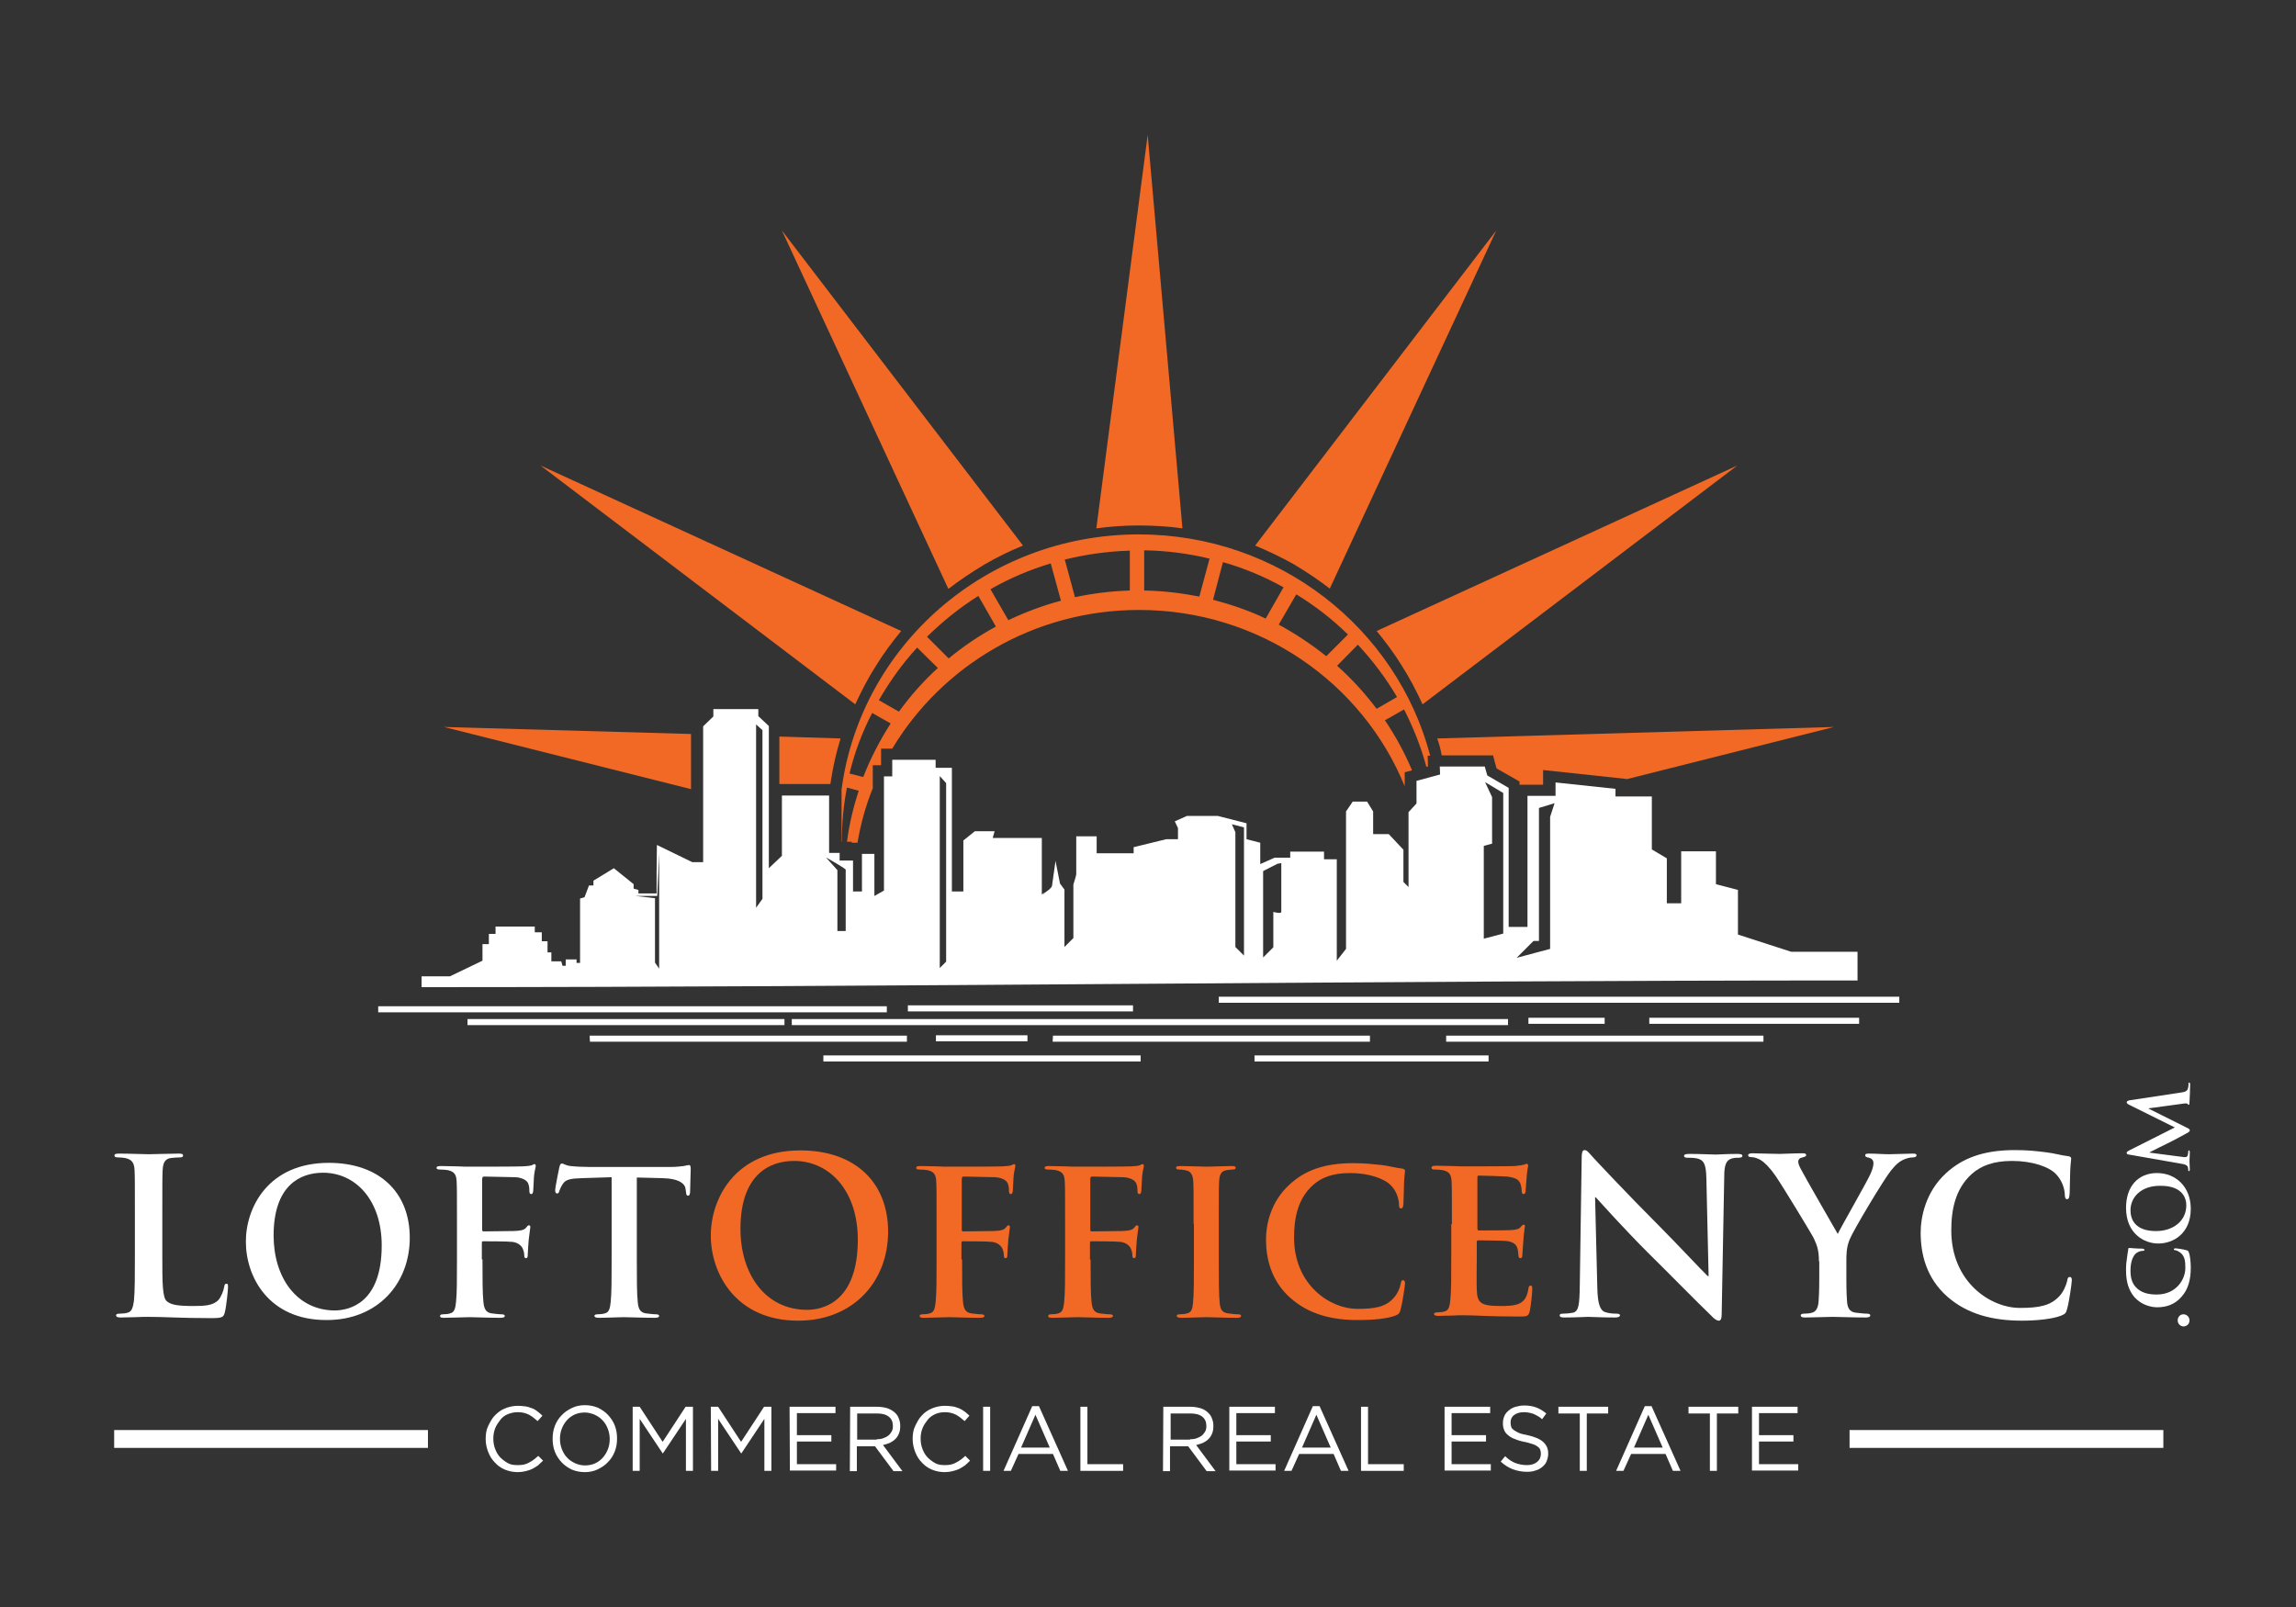 <svg width="720" height="504" viewBox="0 0 720 504" fill="none" xmlns="http://www.w3.org/2000/svg">
<rect x="0" y="0" width="720" height="504" fill="#333333" stroke="none"/>
<path fill-rule="evenodd" clip-rule="evenodd" d="M216.7 230.2L139.2 228L216.7 247.5V230.2ZM263.6 231.6L244.4 231V245.9H260.4L260.6 244.6C261.3 240.1 262.3 235.8 263.6 231.6Z" fill="#F16924"/>
<path fill-rule="evenodd" clip-rule="evenodd" d="M580 448.5H678.4V454.1H580V448.5ZM35.8 448.5H134.2V454.1H35.8V448.5Z" fill="white"/>
<path d="M684.1 365C684.9 365.1 686 365.4 686.1 366.1C686.2 366.5 686.2 366.7 686.2 366.9C686.2 367.2 686.3 367.3 686.4 367.3C686.6 367.3 686.7 367.1 686.7 366.8C686.7 365.9 686.6 364.7 686.6 364.2C686.6 363.7 686.7 362.5 686.7 361.4C686.7 361 686.6 360.8 686.4 360.8C686.3 360.8 686.2 361 686.2 361.2C686.2 361.4 686.2 361.7 686.1 362.1C686 362.6 685.8 362.9 685.3 362.9C684.9 362.9 684.5 362.9 684.1 362.8L674.1 361.5V361.4C675.9 360.5 679 358.9 679.5 358.7C680.2 358.4 684.2 356.3 685.4 355.6C686.2 355.2 686.7 354.9 686.7 354.5C686.7 354.2 686.5 354 685.2 353.4L673.8 347.7V347.6L684.9 346.1C685.6 346 685.9 346.1 686 346.2C686.1 346.4 686.2 346.5 686.3 346.5C686.5 346.5 686.6 346.4 686.6 345.7C686.7 344.6 686.8 340.8 686.8 340.2C686.8 339.8 686.7 339.5 686.5 339.5C686.3 339.5 686.3 339.7 686.3 339.9C686.3 340.2 686.3 340.7 686.1 341.4C685.9 342.2 685.2 342.5 683.6 342.7L667.7 345.1C667.2 345.2 666.9 345.5 666.9 345.7C666.9 345.9 667.1 346.2 667.5 346.4L682 353.6L667.7 360.8C667 361.2 666.9 361.3 666.9 361.6C666.9 361.8 667.1 362.1 667.6 362.1L684.1 365ZM685.6 378C685.6 383 681.4 386.1 676.1 386.1C669.7 386.1 668.1 382.6 668.1 379.6C668.1 375.3 671.6 371.9 677.3 371.9C684.7 371.8 685.6 376.1 685.6 378ZM687 379.1C687 372.2 682.3 367.9 676.4 367.9C670.5 367.9 666.7 372.1 666.7 378.8C666.7 386.9 672.4 390 676.8 390C681.5 390 687 386.9 687 379.1ZM687 397.6C687 395.9 686.8 393.8 686.4 392.8C686.2 392.3 686.1 392.2 685.6 392.1C684.7 391.8 682.5 391.5 682.2 391.5C682 391.5 681.7 391.6 681.7 391.8C681.7 392 681.8 392.1 682.2 392.1C682.7 392.2 683.4 392.6 683.9 393C685.1 394.1 685.3 395.4 685.3 397.7C685.3 401.3 682.4 406 676.3 406C673.8 406 671.3 405.5 669.6 403.5C668.6 402.3 668.1 400.8 668.1 398.5C668.1 396 668.7 394.3 669.6 393.3C670.3 392.6 671.2 392.3 672 392.3C672.3 392.3 672.5 392.2 672.5 392C672.5 391.8 672.2 391.7 671.9 391.6C671.4 391.6 670 391.6 669.1 391.5C668.2 391.4 667.9 391.4 667.7 391.4C667.5 391.4 667.4 391.5 667.4 391.8C667.3 392.6 667.1 393.5 667 394.5C666.8 395.7 666.7 396.7 666.7 398.4C666.7 402.4 667.7 404.9 669.4 406.9C671.7 409.4 674.7 410 676.5 410C679 410 681.9 409.3 684.1 406.7C686.2 404.4 687 401.3 687 397.6ZM686.6 414.1C686.6 413 685.7 412.2 684.7 412.2C683.7 412.2 682.9 413 682.9 414.1C682.9 415.4 684 416 684.7 416C685.6 416 686.6 415.4 686.6 414.1Z" fill="white"/>
<path d="M549.3 441.2H563.7V443.2H551.6V450.1H562.4V452.1H551.6V459.2H563.9V461.2H549.4V441.2H549.3ZM536.2 443.3H529.5V441.2H545.1V443.3H538.4V461.3H536.2V443.3ZM515.8 441H517.9L527 461.3H524.6L522.3 456H511.5L509.1 461.3H506.8L515.8 441ZM521.4 454L516.9 443.7L512.4 454H521.4ZM495.4 443.3H488.7V441.2H504.3V443.3H497.6V461.3H495.4V443.3ZM478.8 461.6C477.2 461.6 475.8 461.3 474.4 460.8C473.1 460.3 471.8 459.5 470.6 458.4L472 456.7C473 457.7 474.1 458.4 475.1 458.8C476.1 459.2 477.4 459.5 478.8 459.5C480.1 459.5 481.2 459.2 482 458.5C482.8 457.9 483.2 457 483.2 456V455.9C483.2 455.4 483.1 455 483 454.7C482.9 454.3 482.6 454 482.2 453.7C481.8 453.4 481.3 453.1 480.6 452.9C479.9 452.7 479.1 452.4 478 452.2C476.9 452 475.9 451.7 475 451.3C474.1 451 473.5 450.6 472.9 450.1C472.3 449.6 471.9 449.1 471.7 448.5C471.4 447.9 471.3 447.2 471.3 446.3V446.2C471.3 445.4 471.5 444.7 471.8 444C472.1 443.3 472.6 442.8 473.2 442.3C473.8 441.8 474.5 441.4 475.3 441.2C476.1 441 477 440.8 477.9 440.8C479.4 440.8 480.6 441 481.7 441.4C482.8 441.8 483.8 442.4 484.9 443.3L483.6 445.1C482.7 444.3 481.7 443.8 480.8 443.4C479.9 443.1 478.9 442.9 477.9 442.9C476.6 442.9 475.6 443.2 474.8 443.8C474 444.4 473.7 445.2 473.7 446.1V446.2C473.7 446.7 473.8 447.1 473.9 447.5C474 447.9 474.3 448.2 474.7 448.5C475.1 448.8 475.7 449.1 476.3 449.4C477 449.7 477.9 449.9 479 450.1C481.2 450.6 482.9 451.3 483.9 452.2C484.9 453.1 485.5 454.3 485.5 455.8V455.9C485.5 456.8 485.3 457.5 485 458.3C484.7 459.1 484.2 459.6 483.6 460.1C483 460.6 482.3 461 481.5 461.2C480.7 461.5 479.8 461.6 478.8 461.6ZM452.9 441.2H467.3V443.2H455.2V450.1H466V452.1H455.2V459.2H467.5V461.2H453V441.2H452.9ZM426.8 441.2H429V459.2H440.2V461.3H426.8V441.2ZM411.7 441H413.8L422.9 461.3H420.5L418.2 456H407.4L405 461.3H402.7L411.7 441ZM417.3 454L412.8 443.7L408.3 454H417.3ZM385.4 441.2H399.8V443.2H387.7V450.1H398.5V452.1H387.7V459.2H400V461.2H385.5V441.2H385.4ZM364.8 441.2H373.3C374.5 441.2 375.6 441.4 376.6 441.7C377.6 442 378.4 442.6 379 443.2C379.5 443.7 379.9 444.3 380.1 445C380.4 445.7 380.5 446.4 380.5 447.2V447.3C380.5 448.1 380.4 448.9 380.1 449.6C379.8 450.3 379.5 450.8 379 451.3C378.5 451.8 377.9 452.2 377.3 452.5C376.6 452.8 375.9 453 375.1 453.2L381.2 461.4H378.4L372.6 453.6H372.5H366.9V461.4H364.7L364.8 441.2ZM373.2 451.4C373.9 451.4 374.6 451.3 375.2 451.1C375.8 450.9 376.4 450.6 376.8 450.3C377.3 449.9 377.6 449.5 377.9 449C378.2 448.5 378.3 447.9 378.3 447.3V447.2C378.3 446 377.9 445 377 444.3C376.1 443.6 374.9 443.3 373.2 443.3H367.1V451.5H373.2V451.4ZM338.8 441.2H341V459.2H352.2V461.3H338.8V441.2ZM323.7 441H325.8L334.9 461.3H332.5L330.2 456H319.4L317 461.3H314.7L323.7 441ZM329.2 454L324.7 443.7L320.2 454H329.2ZM308.3 441.2H310.5V461.3H308.3V441.2ZM296.2 461.7C294.8 461.7 293.4 461.4 292.2 460.9C291 460.4 289.9 459.6 289.1 458.7C288.2 457.8 287.5 456.7 287 455.4C286.5 454.1 286.2 452.8 286.2 451.3V451.2C286.2 449.8 286.4 448.4 287 447.2C287.6 446 288.2 444.8 289.1 443.9C290 442.9 291.1 442.2 292.3 441.7C293.5 441.2 294.9 440.9 296.3 440.9C297.2 440.9 298 441 298.8 441.1C299.5 441.2 300.2 441.5 300.8 441.7C301.4 442 302 442.3 302.5 442.7C303 443.1 303.5 443.5 304 444L302.5 445.7C301.6 444.9 300.7 444.2 299.8 443.7C298.8 443.2 297.7 442.9 296.3 442.9C295.2 442.9 294.2 443.1 293.3 443.5C292.4 443.9 291.5 444.5 290.9 445.3C290.3 446.1 289.7 446.9 289.3 447.9C288.9 448.9 288.7 450 288.7 451.1V451.2C288.7 452.4 288.9 453.5 289.3 454.5C289.7 455.5 290.2 456.4 290.9 457.1C291.6 457.8 292.4 458.4 293.3 458.9C294.2 459.4 295.3 459.5 296.3 459.5C297.7 459.5 298.8 459.3 299.8 458.7C300.8 458.2 301.8 457.5 302.7 456.6L304.2 458.1C303.7 458.6 303.2 459.1 302.6 459.6C302 460 301.4 460.4 300.8 460.7C300.2 461 299.5 461.2 298.7 461.4C297.9 461.6 297.1 461.7 296.2 461.7ZM266.6 441.2H275.1C276.3 441.2 277.4 441.4 278.4 441.7C279.4 442.1 280.2 442.6 280.8 443.2C281.3 443.7 281.7 444.3 281.9 445C282.2 445.7 282.3 446.4 282.3 447.2V447.3C282.3 448.1 282.2 448.9 281.9 449.6C281.6 450.3 281.3 450.8 280.8 451.3C280.3 451.8 279.7 452.2 279.1 452.5C278.4 452.8 277.7 453 276.9 453.2L283 461.4H280.2L274.4 453.6H274.3H268.7V461.4H266.5L266.6 441.2ZM274.9 451.4C275.6 451.4 276.3 451.3 276.9 451.1C277.5 450.9 278.1 450.6 278.5 450.3C279 449.9 279.3 449.5 279.6 449C279.9 448.5 280 447.9 280 447.3V447.2C280 446 279.6 445 278.7 444.3C277.8 443.6 276.6 443.3 274.9 443.3H268.8V451.5H274.9V451.4ZM247.6 441.2H262V443.2H249.9V450.1H260.7V452.1H249.9V459.2H262.2V461.2H247.7L247.6 441.2ZM222.9 441.2H225.2L232.4 452.2L239.6 441.2H241.9V461.3H239.7V445L232.5 455.8H232.4L225.2 445V461.3H223L222.9 441.2ZM198.3 441.2H200.6L207.8 452.2L215 441.2H217.3V461.3H215.1V445L207.9 455.8H207.8L200.6 445V461.3H198.4V441.2H198.3ZM183.4 461.7C181.9 461.7 180.5 461.4 179.3 460.9C178.1 460.3 177 459.6 176.1 458.6C175.2 457.6 174.5 456.6 174 455.3C173.5 454 173.3 452.7 173.3 451.3V451.2C173.3 449.8 173.5 448.5 174 447.2C174.5 445.9 175.2 444.8 176.1 443.9C177 442.9 178.1 442.2 179.3 441.6C180.5 441 181.9 440.7 183.4 440.7C184.9 440.7 186.3 441 187.5 441.5C188.7 442.1 189.8 442.8 190.7 443.8C191.6 444.8 192.3 445.8 192.8 447.1C193.3 448.4 193.5 449.7 193.5 451.1C193.5 451.1 193.5 451.1 193.5 451.2C193.5 452.6 193.3 453.9 192.8 455.2C192.3 456.5 191.6 457.6 190.7 458.5C189.8 459.5 188.7 460.2 187.5 460.8C186.3 461.4 184.9 461.7 183.4 461.7ZM183.4 459.6C184.5 459.6 185.6 459.4 186.5 459C187.4 458.6 188.3 458 189 457.2C189.7 456.4 190.2 455.6 190.6 454.6C191 453.6 191.2 452.5 191.2 451.4V451.3C191.2 450.2 191 449.1 190.6 448.1C190.2 447.1 189.7 446.2 189 445.5C188.3 444.7 187.5 444.2 186.5 443.7C185.5 443.3 184.5 443 183.4 443C182.3 443 181.2 443.2 180.3 443.6C179.4 444 178.5 444.6 177.8 445.4C177.1 446.2 176.6 447 176.2 448C175.8 449 175.6 450.1 175.6 451.2V451.3C175.6 452.4 175.8 453.5 176.2 454.5C176.6 455.5 177.1 456.4 177.8 457.1C178.5 457.9 179.3 458.4 180.3 458.9C181.2 459.3 182.3 459.6 183.4 459.6ZM162.3 461.7C160.9 461.7 159.5 461.4 158.3 460.9C157.1 460.4 156 459.6 155.2 458.7C154.3 457.8 153.6 456.7 153.1 455.4C152.6 454.1 152.3 452.8 152.3 451.3V451.2C152.3 449.8 152.5 448.4 153.1 447.2C153.7 446 154.3 444.8 155.2 443.9C156.1 443 157.1 442.2 158.4 441.7C159.6 441.2 161 440.9 162.4 440.9C163.3 440.9 164.1 441 164.9 441.1C165.6 441.2 166.3 441.5 166.9 441.7C167.5 441.9 168.1 442.3 168.6 442.7C169.1 443.1 169.6 443.5 170.1 444L168.6 445.7C167.7 444.9 166.8 444.2 165.9 443.7C164.9 443.2 163.8 442.9 162.4 442.9C161.3 442.9 160.3 443.1 159.3 443.5C158.3 443.9 157.5 444.5 156.9 445.3C156.3 446.1 155.7 446.9 155.3 447.9C154.9 448.9 154.7 450 154.7 451.1V451.2C154.7 452.4 154.9 453.5 155.3 454.5C155.7 455.5 156.2 456.4 156.9 457.1C157.6 457.8 158.4 458.4 159.3 458.9C160.2 459.4 161.2 459.5 162.4 459.5C163.8 459.5 164.9 459.3 165.9 458.7C166.9 458.2 167.8 457.5 168.8 456.6L170.3 458.1C169.8 458.6 169.2 459.1 168.7 459.6C168.1 460 167.5 460.4 166.9 460.7C166.3 461 165.6 461.2 164.8 461.4C164 461.6 163.2 461.7 162.3 461.7Z" fill="white"/>
<path fill-rule="evenodd" clip-rule="evenodd" d="M343.8 165.7L359.9 42.3L370.8 165.7C366.3 165.1 361.8 164.8 357.1 164.8C352.6 164.8 348.1 165.1 343.8 165.7Z" fill="#F16924"/>
<path fill-rule="evenodd" clip-rule="evenodd" d="M393.6 171.1L469.2 72.3L417 184.6C413.4 181.8 409.6 179.3 405.6 176.9C401.7 174.7 397.6 172.8 393.6 171.1Z" fill="#F16924"/>
<path fill-rule="evenodd" clip-rule="evenodd" d="M431.7 197.9L544.8 146L446.1 220.9C444.2 216.8 442.1 212.7 439.6 208.8C437.2 204.9 434.5 201.3 431.7 197.9Z" fill="#F16924"/>
<path fill-rule="evenodd" clip-rule="evenodd" d="M450.7 231.6L575.1 228L510 244.4V244.3L483.9 241.5V246.1H476.5V245.1L469.3 241L468.2 236.9H452.1C451.8 235.1 451.3 233.3 450.7 231.6Z" fill="#F16924"/>
<path fill-rule="evenodd" clip-rule="evenodd" d="M279.3 226.9C275.9 232.2 273 237.8 270.7 243.7L266.4 242.6C268 235.9 270.4 229.6 273.5 223.6L279.3 226.9ZM294.1 209.5C289.6 213.6 285.5 218.2 281.9 223.2L275.6 219.6C279 213.7 283 208.1 287.6 203.1L294.1 209.5ZM312.3 196.5C307 199.4 302.1 202.7 297.5 206.5L290.7 199.7C295.6 194.9 300.9 190.6 306.8 186.9L312.3 196.5ZM332.7 188.4C327 189.9 321.5 192 316.2 194.5L310.6 184.8C316.5 181.4 322.9 178.7 329.5 176.7L332.7 188.4ZM354.3 185.2C348.4 185.4 342.6 186.1 337.1 187.3L333.9 175.5C340.4 173.9 347.3 172.9 354.3 172.7V185.2ZM425.8 202.2C430.5 207.2 434.6 212.7 438.1 218.6L431.7 222.3C428 217.4 423.9 212.9 419.3 208.8L425.8 202.2ZM406.5 186.4C412.4 190 417.8 194.2 422.7 199L415.9 205.8C411.3 202.1 406.3 198.8 401 195.9L406.5 186.4ZM383.5 176.3C390.2 178.2 396.6 180.9 402.5 184.2L396.9 194C391.7 191.5 386.1 189.6 380.4 188.1L383.5 176.3ZM358.8 172.6C365.8 172.7 372.7 173.6 379.3 175.2L376.1 187.1C370.5 186 364.7 185.3 358.8 185.2V172.6ZM357.1 167.6C401.1 167.6 438 197.1 448.5 237H447.7L447.8 240.4L447.3 240.5C445.6 234.2 443.2 228.2 440.3 222.5L434.3 225.9C437.6 230.8 440.5 236.1 442.8 241.6L440.5 242.2V246.6C427.3 214.2 395 191.3 357.2 191.3C324.2 191.3 295.4 208.8 279.8 234.8H276.3V240H273.7V247.2C271.5 252.6 269.9 258.4 268.9 264.3H267.1V264H265.6C266.3 258.5 267.6 253.1 269.3 248L265.6 247C264.5 252.5 264 258.2 264 264H263.9V247.6C269.9 202.4 309.4 167.6 357.1 167.6Z" fill="#F16924"/>
<path fill-rule="evenodd" clip-rule="evenodd" d="M206.7 267.6V303.8L205.4 301.9V281.7L199.3 281H206.1L206.7 267.6ZM259 268.9L262.6 272.9V292H265.2V272.7C264 271.7 259 268.9 259 268.9ZM294.7 243.4V303.6L296.7 301.6V245.6L294.7 243.4ZM386.3 258.5L390.1 259.5V299.7L387.4 297V261L386.3 258.5ZM400.6 270.9L396.1 273.2V300.3L399.3 297.1V286C399.3 286 401.8 286.7 401.8 286C401.8 285.3 401.8 270.7 401.8 270.7L400.6 270.9ZM465.7 245.3L471.4 248.7V292.8L465.3 294.4V265.3L467.9 264.6V250L465.7 245.3ZM487.5 251.9L482.6 253.4V266.9V267V295.1H480.9L475.6 300.4L482.7 298.5L486.1 297.6V256.2L487.5 251.9ZM237.1 227.2V284.7L239.1 281.9V229L237.1 227.2ZM151.3 301.3V296.1H153.3V292.9H155.4V290.6H167.7V292.4H169.9V295.2H171.7V298.7H172.9V301.5H176L176.4 302.9H177.4V300.9H180.8V302H181.9V281.8L183.3 281.4L184.7 277.7H186.1V276.2L192.5 272.3L198.7 277.3V278.7L200.2 279.1V280.2H205.9V273.3L206 265L217.1 270.4H220.5V227.8L223.7 224.7V222.4H225.8H231.9H237.8V224.6L241.1 227.7V272.3L245.2 268.4V249.5H260V267.5H263.3V269.9H267.5V279.6H270.3V267.8H274.2V281L277.2 279.3V243.5H279.8V238.3H293.4V240.8H298.5V279.6H302.1V263.6L305.7 260.7H311.9L311.3 262.8H326.7V280.5C326.7 280.5 327.1 280.3 327.5 280C327.5 280.3 327.4 280.5 327.4 280.5C327.2 280.5 327.3 280.3 327.6 280C328.5 279.4 329.8 278.5 329.9 277.8L331 270L332.4 277.1L333.8 279V297L336.6 294.2V277.4C336.6 277.4 337.5 274.6 337.5 274.2C337.5 273.8 337.5 262.3 337.5 262.3H343.9V267.6H355.5V265.7L365.7 263.2H369.4V259.7L368.4 257.6L372.2 255.9H381.9L390.9 258.2V263.2L395.2 264.3V271L399.7 269H404.6V267.1H415.2V269.5H419.2V301.3L422.1 297.6V254.5L424.2 251.4H428.7L430.6 254.5V261.6H435.5L440.1 266.5V276.6L441.7 278.2V254.7L444.2 252V244.9L451.6 242.9L451.5 240.4H465.6L466.4 243.2L473.1 247.1V290.7H479V249.6H487.8V245.4L506.6 247.4V249.8H518V266.4L522.7 269.2V283.3H527.2V267H538.1V277.3L545 279.1V293.1L561.7 298.5H582.5V307.5C434.1 307.5 282 309.6 132.2 309.6V306.2H141.1L151.3 301.3Z" fill="white"/>
<path d="M248.3 319.6H472.9V321.5H248.3V319.6ZM382.2 312.6H595.6V314.5H382.2V312.6ZM146.5 319.6H246V321.5H146.6V319.6H146.5ZM184.9 324.8H284.4V326.7H185L184.9 324.8ZM330.2 324.8H429.6V326.7H330.1L330.2 324.8ZM284.7 315.3H355.3V317.2H284.7V315.3ZM453.5 324.8H553V326.7H453.5V324.8ZM479.3 319.2H503.2V321.1H479.3V319.2ZM517.2 319.2H583V321.1H517.2V319.2ZM258.2 331H357.7V332.9H258.2V331ZM293.5 324.7H322.2V326.6H293.5V324.7ZM393.4 331H466.8V332.9H393.4V331ZM118.6 315.6H278.1V317.5H118.6V315.6Z" fill="white"/>
<path fill-rule="evenodd" clip-rule="evenodd" d="M320.8 171.1L245.2 72.3L297.4 184.7C301 181.9 304.8 179.4 308.8 177C312.7 174.7 316.7 172.8 320.8 171.1Z" fill="#F16924"/>
<path fill-rule="evenodd" clip-rule="evenodd" d="M282.6 197.9L169.5 146L268.2 220.9C270.1 216.8 272.2 212.7 274.7 208.8C277.1 204.9 279.8 201.3 282.6 197.9Z" fill="#F16924"/>
<path d="M50.9 393.5C50.9 402.2 50.9 406.9 52.3 408.1C53.5 409.1 55.2 409.6 60.5 409.6C64.1 409.6 66.8 409.5 68.5 407.7C69.3 406.8 70.1 404.9 70.3 403.6C70.4 403 70.5 402.6 71 402.6C71.5 402.6 71.5 402.9 71.5 403.8C71.5 404.5 71 409.7 70.5 411.6C70.1 413.1 69.8 413.4 66.2 413.4C61.3 413.4 57.8 413.3 54.7 413.2C51.6 413.1 49.2 413 46.4 413C45.7 413 44.2 413 42.5 413.1C40.9 413.1 39.2 413.2 37.8 413.2C36.9 413.2 36.4 413 36.4 412.5C36.4 412.2 36.7 412 37.5 412C38.5 412 39.3 411.9 40 411.7C41.4 411.4 41.7 409.9 42 408C42.3 405.1 42.3 399.8 42.3 393.5V381.5C42.3 371.1 42.3 369.2 42.2 367.1C42.1 364.8 41.5 363.7 39.3 363.2C38.8 363.1 37.9 363 37.1 363C36.4 363 35.9 362.9 35.9 362.4C35.9 361.9 36.4 361.8 37.4 361.8C40.6 361.8 44.9 362 46.7 362C48.3 362 53.3 361.8 56 361.8C57 361.8 57.4 361.9 57.4 362.4C57.4 362.9 57 363 56.2 363C55.5 363 54.4 363.1 53.5 363.2C51.7 363.5 51.1 364.7 51 367.1C50.9 369.3 50.9 371.2 50.9 381.5V393.5Z" fill="white"/>
<path d="M77.1 389.4C77.1 378.6 84.2 364.7 103.1 364.7C118.8 364.7 128.5 373.8 128.5 388.2C128.5 402.6 118.4 414 102.5 414C84.4 414.1 77.1 400.6 77.1 389.4ZM119.7 390.6C119.7 376.5 111.6 367.8 101.3 367.8C94.1 367.8 85.8 371.8 85.8 387.5C85.8 400.6 93 411 105.1 411C109.5 410.9 119.7 408.8 119.7 390.6Z" fill="white"/>
<path d="M151.3 395C151.3 401 151.3 405.8 151.6 408.4C151.8 410.2 152.2 411.6 154.1 411.9C155 412 156.4 412.2 157.2 412.2C158 412.2 158.3 412.4 158.3 412.7C158.3 413.1 157.9 413.3 156.9 413.3C152.9 413.3 149 413.1 147.3 413.1C145.7 413.1 141.7 413.3 139.3 413.3C138.4 413.3 138 413.2 138 412.7C138 412.4 138.3 412.2 138.9 412.2C139.8 412.2 140.6 412.1 141.2 411.9C142.5 411.6 142.8 410.3 143 408.4C143.3 405.8 143.3 401 143.3 395V383.9C143.3 374.3 143.3 372.6 143.2 370.6C143.1 368.5 142.6 367.5 140.5 367C140 366.9 138.9 366.8 138 366.8C137.4 366.8 136.9 366.7 136.9 366.3C136.9 365.8 137.4 365.7 138.3 365.7C139.9 365.7 141.8 365.8 143.4 365.8C145 365.9 146.5 365.9 147.4 365.9C149.8 365.9 162.6 365.9 164 365.8C165.2 365.7 165.9 365.7 166.6 365.5C167 365.4 167.3 365.1 167.6 365.1C167.9 365.1 168 365.4 168 365.7C168 366.1 167.7 366.9 167.5 368.5C167.4 369.1 167.3 372.8 167.2 373.6C167.1 374.1 167 374.5 166.6 374.5C166.2 374.5 166 374.2 166 373.5C166 373 166 372 165.6 371.1C165.2 370.2 163.8 369.3 161.5 369.2L151.8 369C151.4 369 151.2 369.2 151.2 369.9V385.6C151.2 386 151.3 386.2 151.6 386.2L159.6 386.1C160.7 386.1 161.5 386.1 162.4 386C163.6 385.9 164.5 385.7 165.1 384.9C165.4 384.5 165.5 384.3 165.9 384.3C166.2 384.3 166.3 384.5 166.3 384.9C166.3 385.3 166 386.8 165.8 388.8C165.7 390.1 165.5 392.9 165.5 393.4C165.5 394 165.5 394.6 164.9 394.6C164.5 394.6 164.4 394.2 164.4 393.7C164.4 393.2 164.3 392.5 164 391.8C163.7 390.9 162.7 389.8 160.8 389.5C159.2 389.3 152.6 389.3 151.5 389.3C151.2 389.3 151.1 389.4 151.1 389.9V395H151.3Z" fill="white"/>
<path d="M192 369.2L182.6 369.5C179 369.6 177.4 369.9 176.5 371.3C175.9 372.2 175.6 373 175.4 373.5C175.3 374 175.1 374.3 174.7 374.3C174.3 374.3 174.1 374 174.1 373.3C174.1 372.3 175.3 366.6 175.4 366.1C175.6 365.3 175.8 364.9 176.2 364.9C176.7 364.9 177.3 365.5 178.9 365.7C180.7 365.9 183.1 366 185.2 366H210.1C212.1 366 213.5 365.8 214.4 365.7C215.3 365.5 215.8 365.4 216.1 365.4C216.5 365.4 216.6 365.8 216.6 366.7C216.6 368 216.4 372.4 216.4 374C216.3 374.6 216.2 375 215.8 375C215.3 375 215.2 374.7 215.1 373.7L215 373C214.9 371.4 213.2 369.6 207.6 369.5L199.7 369.3V395C199.7 400.8 199.7 405.8 200 408.5C200.2 410.3 200.6 411.6 202.5 411.9C203.4 412 204.8 412.2 205.7 412.2C206.4 412.2 206.7 412.4 206.7 412.7C206.7 413.1 206.2 413.3 205.5 413.3C201.3 413.3 197.4 413.1 195.6 413.1C194.2 413.1 190.2 413.3 187.7 413.3C186.9 413.3 186.4 413.1 186.4 412.7C186.4 412.4 186.7 412.2 187.4 412.2C188.3 412.2 189.1 412.1 189.7 411.9C191 411.6 191.3 410.3 191.5 408.4C191.8 405.8 191.8 400.8 191.8 395V369.2H192Z" fill="white"/>
<path d="M222.9 387.5C222.9 375.8 230.6 360.8 251 360.8C268 360.8 278.5 370.7 278.5 386.3C278.5 401.9 267.6 414.2 250.3 414.2C230.8 414.2 222.9 399.5 222.9 387.5ZM269 388.8C269 373.5 260.2 364.1 249 364.1C241.2 364.1 232.2 368.5 232.2 385.4C232.2 399.6 240 410.8 253.1 410.8C258 410.8 269 408.4 269 388.8Z" fill="#F16924"/>
<path d="M301.7 395C301.7 401 301.7 405.8 302 408.4C302.2 410.2 302.6 411.6 304.5 411.9C305.4 412 306.8 412.2 307.6 412.2C308.4 412.2 308.7 412.4 308.7 412.7C308.7 413.1 308.3 413.3 307.3 413.3C303.3 413.3 299.4 413.1 297.7 413.1C296.1 413.1 292.1 413.3 289.7 413.3C288.8 413.3 288.4 413.2 288.4 412.7C288.4 412.4 288.7 412.2 289.3 412.2C290.2 412.2 291 412.1 291.6 411.9C292.9 411.6 293.2 410.3 293.4 408.4C293.7 405.8 293.7 401 293.7 395V383.9C293.7 374.3 293.7 372.6 293.6 370.6C293.5 368.5 293 367.5 290.9 367C290.4 366.9 289.3 366.8 288.4 366.8C287.8 366.8 287.3 366.7 287.3 366.3C287.3 365.8 287.8 365.7 288.7 365.7C290.3 365.7 292.2 365.8 293.8 365.8C295.4 365.9 296.9 365.9 297.8 365.9C300.2 365.9 313 365.9 314.4 365.8C315.6 365.7 316.3 365.7 317 365.5C317.4 365.4 317.7 365.1 318 365.1C318.3 365.1 318.4 365.4 318.4 365.7C318.4 366.1 318.1 366.9 317.9 368.5C317.8 369.1 317.7 372.8 317.6 373.6C317.5 374.1 317.4 374.5 317 374.5C316.6 374.5 316.4 374.2 316.4 373.5C316.4 373 316.4 372 316 371.1C315.6 370.2 314.2 369.3 311.9 369.2L302.2 369C301.8 369 301.6 369.2 301.6 369.9V385.6C301.6 386 301.7 386.2 302 386.2L310 386.1C311.1 386.1 311.9 386.1 312.8 386C314 385.9 314.9 385.7 315.5 384.9C315.8 384.5 315.9 384.3 316.3 384.3C316.6 384.3 316.7 384.5 316.7 384.9C316.7 385.3 316.4 386.8 316.2 388.8C316.1 390.1 315.9 392.9 315.9 393.4C315.9 394 315.9 394.6 315.3 394.6C314.9 394.6 314.8 394.2 314.8 393.7C314.8 393.2 314.7 392.5 314.4 391.8C314.1 390.9 313.1 389.8 311.2 389.5C309.6 389.3 303 389.3 301.9 389.3C301.6 389.3 301.5 389.4 301.5 389.9V395H301.7Z" fill="#F16924"/>
<path d="M342 395C342 401 342 405.8 342.3 408.4C342.5 410.2 342.9 411.6 344.8 411.9C345.7 412 347.1 412.2 347.9 412.2C348.7 412.2 349 412.4 349 412.7C349 413.1 348.6 413.3 347.6 413.3C343.6 413.3 339.7 413.1 338 413.1C336.4 413.1 332.4 413.3 330 413.3C329.1 413.3 328.7 413.2 328.7 412.7C328.7 412.4 329 412.2 329.6 412.2C330.5 412.2 331.3 412.1 331.9 411.9C333.2 411.6 333.5 410.3 333.7 408.4C334 405.8 334 401 334 395V383.9C334 374.3 334 372.6 333.9 370.6C333.8 368.5 333.3 367.5 331.2 367C330.7 366.9 329.6 366.8 328.7 366.8C328.1 366.8 327.6 366.7 327.6 366.3C327.6 365.8 328.1 365.7 329 365.7C330.6 365.7 332.5 365.8 334.1 365.8C335.7 365.9 337.2 365.9 338.1 365.9C340.5 365.9 353.3 365.9 354.7 365.8C355.9 365.7 356.7 365.7 357.3 365.5C357.7 365.4 358 365.1 358.3 365.1C358.6 365.1 358.7 365.4 358.7 365.7C358.7 366.1 358.4 366.9 358.2 368.5C358.1 369.1 358 372.8 357.9 373.6C357.8 374.1 357.7 374.5 357.3 374.5C356.9 374.5 356.7 374.2 356.7 373.5C356.7 373 356.7 372 356.3 371.1C355.9 370.2 354.5 369.3 352.2 369.2L342.5 369C342.1 369 341.9 369.2 341.9 369.9V385.6C341.9 386 342 386.2 342.3 386.2L350.3 386.1C351.4 386.1 352.2 386.1 353.1 386C354.3 385.9 355.2 385.7 355.8 384.9C356.1 384.5 356.2 384.3 356.6 384.3C356.9 384.3 357 384.5 357 384.9C357 385.3 356.7 386.8 356.5 388.8C356.4 390.1 356.2 392.9 356.2 393.4C356.2 394 356.2 394.6 355.6 394.6C355.2 394.6 355.1 394.2 355.1 393.7C355.1 393.2 355 392.5 354.7 391.8C354.4 390.9 353.4 389.8 351.5 389.5C349.9 389.3 343.3 389.3 342.2 389.3C341.9 389.3 341.8 389.4 341.8 389.9V395H342Z" fill="#F16924"/>
<path d="M374.3 383.9C374.3 374.3 374.3 372.6 374.2 370.6C374.1 368.5 373.4 367.4 372.1 367.1C371.4 366.9 370.6 366.8 369.8 366.8C369.2 366.8 368.8 366.7 368.8 366.2C368.8 365.8 369.3 365.7 370.3 365.7C372.7 365.7 376.7 365.9 378.5 365.9C380.1 365.9 383.8 365.7 386.2 365.7C387 365.7 387.5 365.8 387.5 366.2C387.5 366.7 387.1 366.8 386.5 366.8C385.9 366.8 385.4 366.9 384.6 367C382.9 367.3 382.4 368.4 382.3 370.6C382.2 372.6 382.2 374.4 382.2 383.9V395C382.2 401.1 382.2 406.1 382.5 408.8C382.7 410.5 383.1 411.6 385 411.9C385.9 412 387.3 412.2 388.2 412.2C388.9 412.2 389.2 412.4 389.2 412.7C389.2 413.1 388.7 413.3 388 413.3C383.9 413.3 379.9 413.1 378.2 413.1C376.8 413.1 372.8 413.3 370.3 413.3C369.5 413.3 369 413.1 369 412.7C369 412.4 369.3 412.2 370 412.2C370.9 412.2 371.7 412.1 372.3 411.9C373.6 411.6 373.9 410.6 374.1 408.8C374.4 406.2 374.4 401.2 374.4 395.1V383.9H374.3Z" fill="#F16924"/>
<path d="M404.8 407.2C398.6 401.8 397 394.7 397 388.7C397 384.4 398.3 377 404.4 371.5C408.9 367.3 414.9 364.8 424.3 364.8C428.2 364.8 430.5 365.1 433.4 365.4C435.8 365.7 437.8 366.3 439.7 366.5C440.4 366.6 440.6 366.9 440.6 367.3C440.6 367.8 440.4 368.6 440.3 370.8C440.2 372.9 440.2 376.3 440.1 377.6C440 378.5 439.9 379 439.3 379C438.8 379 438.7 378.5 438.7 377.6C438.6 375.7 437.8 373.4 436.2 371.8C434.1 369.6 429.2 367.9 423.4 367.9C417.9 367.9 414.3 369.3 411.6 371.8C407 376 405.8 382 405.8 388.1C405.8 403.1 417.2 410.5 425.6 410.5C431.2 410.5 434.6 409.9 437.1 407C438.2 405.8 439 404 439.2 402.8C439.4 401.8 439.5 401.5 440 401.5C440.4 401.5 440.6 401.9 440.6 402.4C440.6 403.2 439.8 408.6 439.2 410.8C438.9 411.9 438.6 412.2 437.6 412.6C435.1 413.6 430.3 414 426.3 414C417.8 414.1 410.5 412.2 404.8 407.2Z" fill="#F16924"/>
<path d="M455.3 383.9C455.3 374.3 455.3 372.6 455.2 370.6C455.1 368.5 454.6 367.5 452.5 367C452 366.9 450.9 366.8 450 366.8C449.3 366.8 448.9 366.7 448.9 366.2C448.9 365.8 449.3 365.6 450.3 365.6C452 365.6 453.8 365.7 455.4 365.7C457 365.8 458.5 365.8 459.4 365.8C461.4 365.8 473.9 365.8 475.1 365.7C476.3 365.6 477.3 365.4 477.8 365.3C478.1 365.2 478.5 365 478.8 365C479.1 365 479.2 365.3 479.2 365.6C479.2 366 478.9 366.8 478.7 369.7C478.6 370.3 478.5 373.1 478.4 373.8C478.3 374.1 478.2 374.5 477.8 374.5C477.4 374.5 477.2 374.2 477.2 373.6C477.2 373.2 477.1 372.1 476.8 371.3C476.4 370.2 475.7 369.4 472.6 369C471.5 368.9 464.9 368.7 463.7 368.7C463.4 368.7 463.3 368.9 463.3 369.3V385.2C463.3 385.6 463.4 385.9 463.7 385.9C465.1 385.9 472.3 385.9 473.8 385.8C475.3 385.7 476.3 385.5 476.8 384.9C477.2 384.4 477.5 384.1 477.8 384.1C478.1 384.1 478.2 384.2 478.2 384.6C478.2 385 477.9 386 477.7 389.2C477.6 390.5 477.4 393 477.4 393.4C477.4 393.9 477.4 394.6 476.8 394.6C476.4 394.6 476.2 394.3 476.2 394C476.1 393.4 476.1 392.6 475.9 391.7C475.6 390.4 474.7 389.5 472.4 389.2C471.2 389.1 465 389 463.5 389C463.2 389 463.1 389.3 463.1 389.6V394.6C463.1 396.7 463 402.5 463.1 404.3C463.2 408.6 464.2 409.6 470.6 409.6C472.2 409.6 474.9 409.6 476.5 408.8C478.1 408 478.9 406.7 479.3 404.1C479.4 403.4 479.6 403.2 480 403.2C480.5 403.2 480.5 403.7 480.5 404.3C480.5 405.7 480 410 479.7 411.3C479.3 412.9 478.7 412.9 476.3 412.9C471.6 412.9 468.1 412.8 465.4 412.7C462.7 412.6 460.7 412.5 458.9 412.5C458.2 412.5 456.8 412.5 455.3 412.6C453.9 412.6 452.2 412.7 451 412.7C450.2 412.7 449.7 412.5 449.7 412.1C449.7 411.8 450 411.6 450.7 411.6C451.6 411.6 452.4 411.5 453 411.3C454.3 411 454.6 409.7 454.8 407.8C455.1 405.2 455.1 400.2 455.1 394.4V383.9H455.3Z" fill="#F16924"/>
<path d="M500.9 403.9C501 409.2 501.9 411 503.3 411.5C504.5 411.9 505.8 412 506.8 412C507.5 412 508 412.1 508 412.5C508 413 507.4 413.2 506.4 413.2C502 413.2 499.2 413 498 413C497.4 413 494.2 413.2 490.6 413.2C489.7 413.2 489.1 413.1 489.1 412.5C489.1 412.1 489.5 412 490.2 412C491.1 412 492.3 411.9 493.3 411.7C495.1 411.2 495.3 409.2 495.4 403.3L496 363C496 361.6 496.2 360.7 496.9 360.7C497.7 360.7 498.3 361.6 499.4 362.8C500.2 363.7 510.6 374.8 520.5 384.7C525.1 389.3 534.3 399.1 535.5 400.2H535.8L535.1 369.6C535 365.4 534.4 364.1 532.8 363.5C531.8 363.1 530.1 363.1 529.2 363.1C528.4 363.1 528.1 362.9 528.1 362.5C528.1 362 528.8 361.9 529.9 361.9C533.4 361.9 536.7 362.1 538.1 362.1C538.9 362.1 541.4 361.9 544.8 361.9C545.7 361.9 546.4 362 546.4 362.5C546.4 362.9 546 363.1 545.2 363.1C544.5 363.1 544 363.1 543.2 363.3C541.3 363.8 540.7 365.3 540.7 369.1L539.9 412.1C539.9 413.6 539.6 414.2 539 414.2C538.3 414.2 537.4 413.5 536.7 412.7C532.4 408.6 523.7 399.7 516.6 392.7C509.2 385.3 501.6 376.8 500.4 375.5H500.2L500.9 403.9Z" fill="white"/>
<path d="M570.4 395.6C570.4 391.9 569.7 390.4 568.8 388.4C568.3 387.3 559.2 372.3 556.8 368.8C555.1 366.3 553.4 364.6 552.1 363.8C551.2 363.3 550.1 362.9 549.2 362.9C548.7 362.9 548.2 362.8 548.2 362.3C548.2 361.9 548.7 361.7 549.5 361.7C550.7 361.7 555.8 361.9 558.1 361.9C559.5 361.9 562.3 361.7 565.4 361.7C566.1 361.7 566.4 361.9 566.4 362.3C566.4 362.7 565.9 362.8 564.9 363.1C564.3 363.2 563.9 363.8 563.9 364.3C563.9 364.8 564.2 365.7 564.7 366.6C565.7 368.6 575.2 385.1 576.3 387C577 385.4 585.6 370.4 586.5 368.3C587.2 366.8 587.5 365.6 587.5 364.8C587.5 364.1 587.2 363.4 586.1 363.1C585.5 363 584.9 362.8 584.9 362.4C584.9 361.9 585.2 361.8 586.1 361.8C588.3 361.8 590.5 362 592.5 362C594 362 598.5 361.8 599.8 361.8C600.6 361.8 601 361.9 601 362.3C601 362.8 600.5 363 599.7 363C599 363 597.7 363.3 596.7 363.8C595.3 364.5 594.5 365.3 593 367.1C590.8 369.8 581.2 385.8 580 388.8C579 391.3 579 393.4 579 395.6V401.2C579 402.3 579 405.2 579.2 408C579.3 410 579.9 411.5 582 411.7C583 411.8 584.5 412 585.4 412C586.1 412 586.5 412.2 586.5 412.5C586.5 413 586 413.2 585.1 413.2C580.8 413.2 576.5 413 574.7 413C573 413 568.7 413.2 566.2 413.2C565.2 413.2 564.7 413.1 564.7 412.5C564.7 412.2 565 412 565.8 412C566.8 412 567.6 411.9 568.2 411.7C569.6 411.4 570.2 409.9 570.3 408C570.5 405.1 570.5 402.3 570.5 401.2V395.6H570.4Z" fill="white"/>
<path d="M610.7 406.7C604 400.8 602.3 393.2 602.3 386.6C602.3 382 603.7 373.9 610.3 367.9C615.2 363.4 621.7 360.7 631.8 360.7C636 360.7 638.5 361 641.7 361.4C644.3 361.7 646.5 362.4 648.5 362.6C649.3 362.7 649.5 363 649.5 363.4C649.5 363.9 649.3 364.8 649.2 367.1C649.1 369.3 649.1 373.1 649 374.5C648.9 375.5 648.8 376.1 648.2 376.1C647.7 376.1 647.5 375.6 647.5 374.6C647.4 372.5 646.5 370.1 644.8 368.3C642.6 365.9 637.2 364.1 631 364.1C625.1 364.1 621.2 365.6 618.2 368.3C613.2 372.9 611.9 379.3 611.9 385.9C611.9 402.1 624.2 410.2 633.4 410.2C639.5 410.2 643.1 409.5 645.9 406.4C647.1 405.1 647.9 403.1 648.2 401.9C648.4 400.8 648.5 400.5 649.1 400.5C649.6 400.5 649.7 401 649.7 401.5C649.7 402.3 648.9 408.2 648.2 410.6C647.9 411.8 647.6 412.1 646.4 412.6C643.7 413.7 638.5 414.2 634.1 414.2C624.7 414.2 616.9 412.1 610.7 406.7Z" fill="white"/>
</svg>
